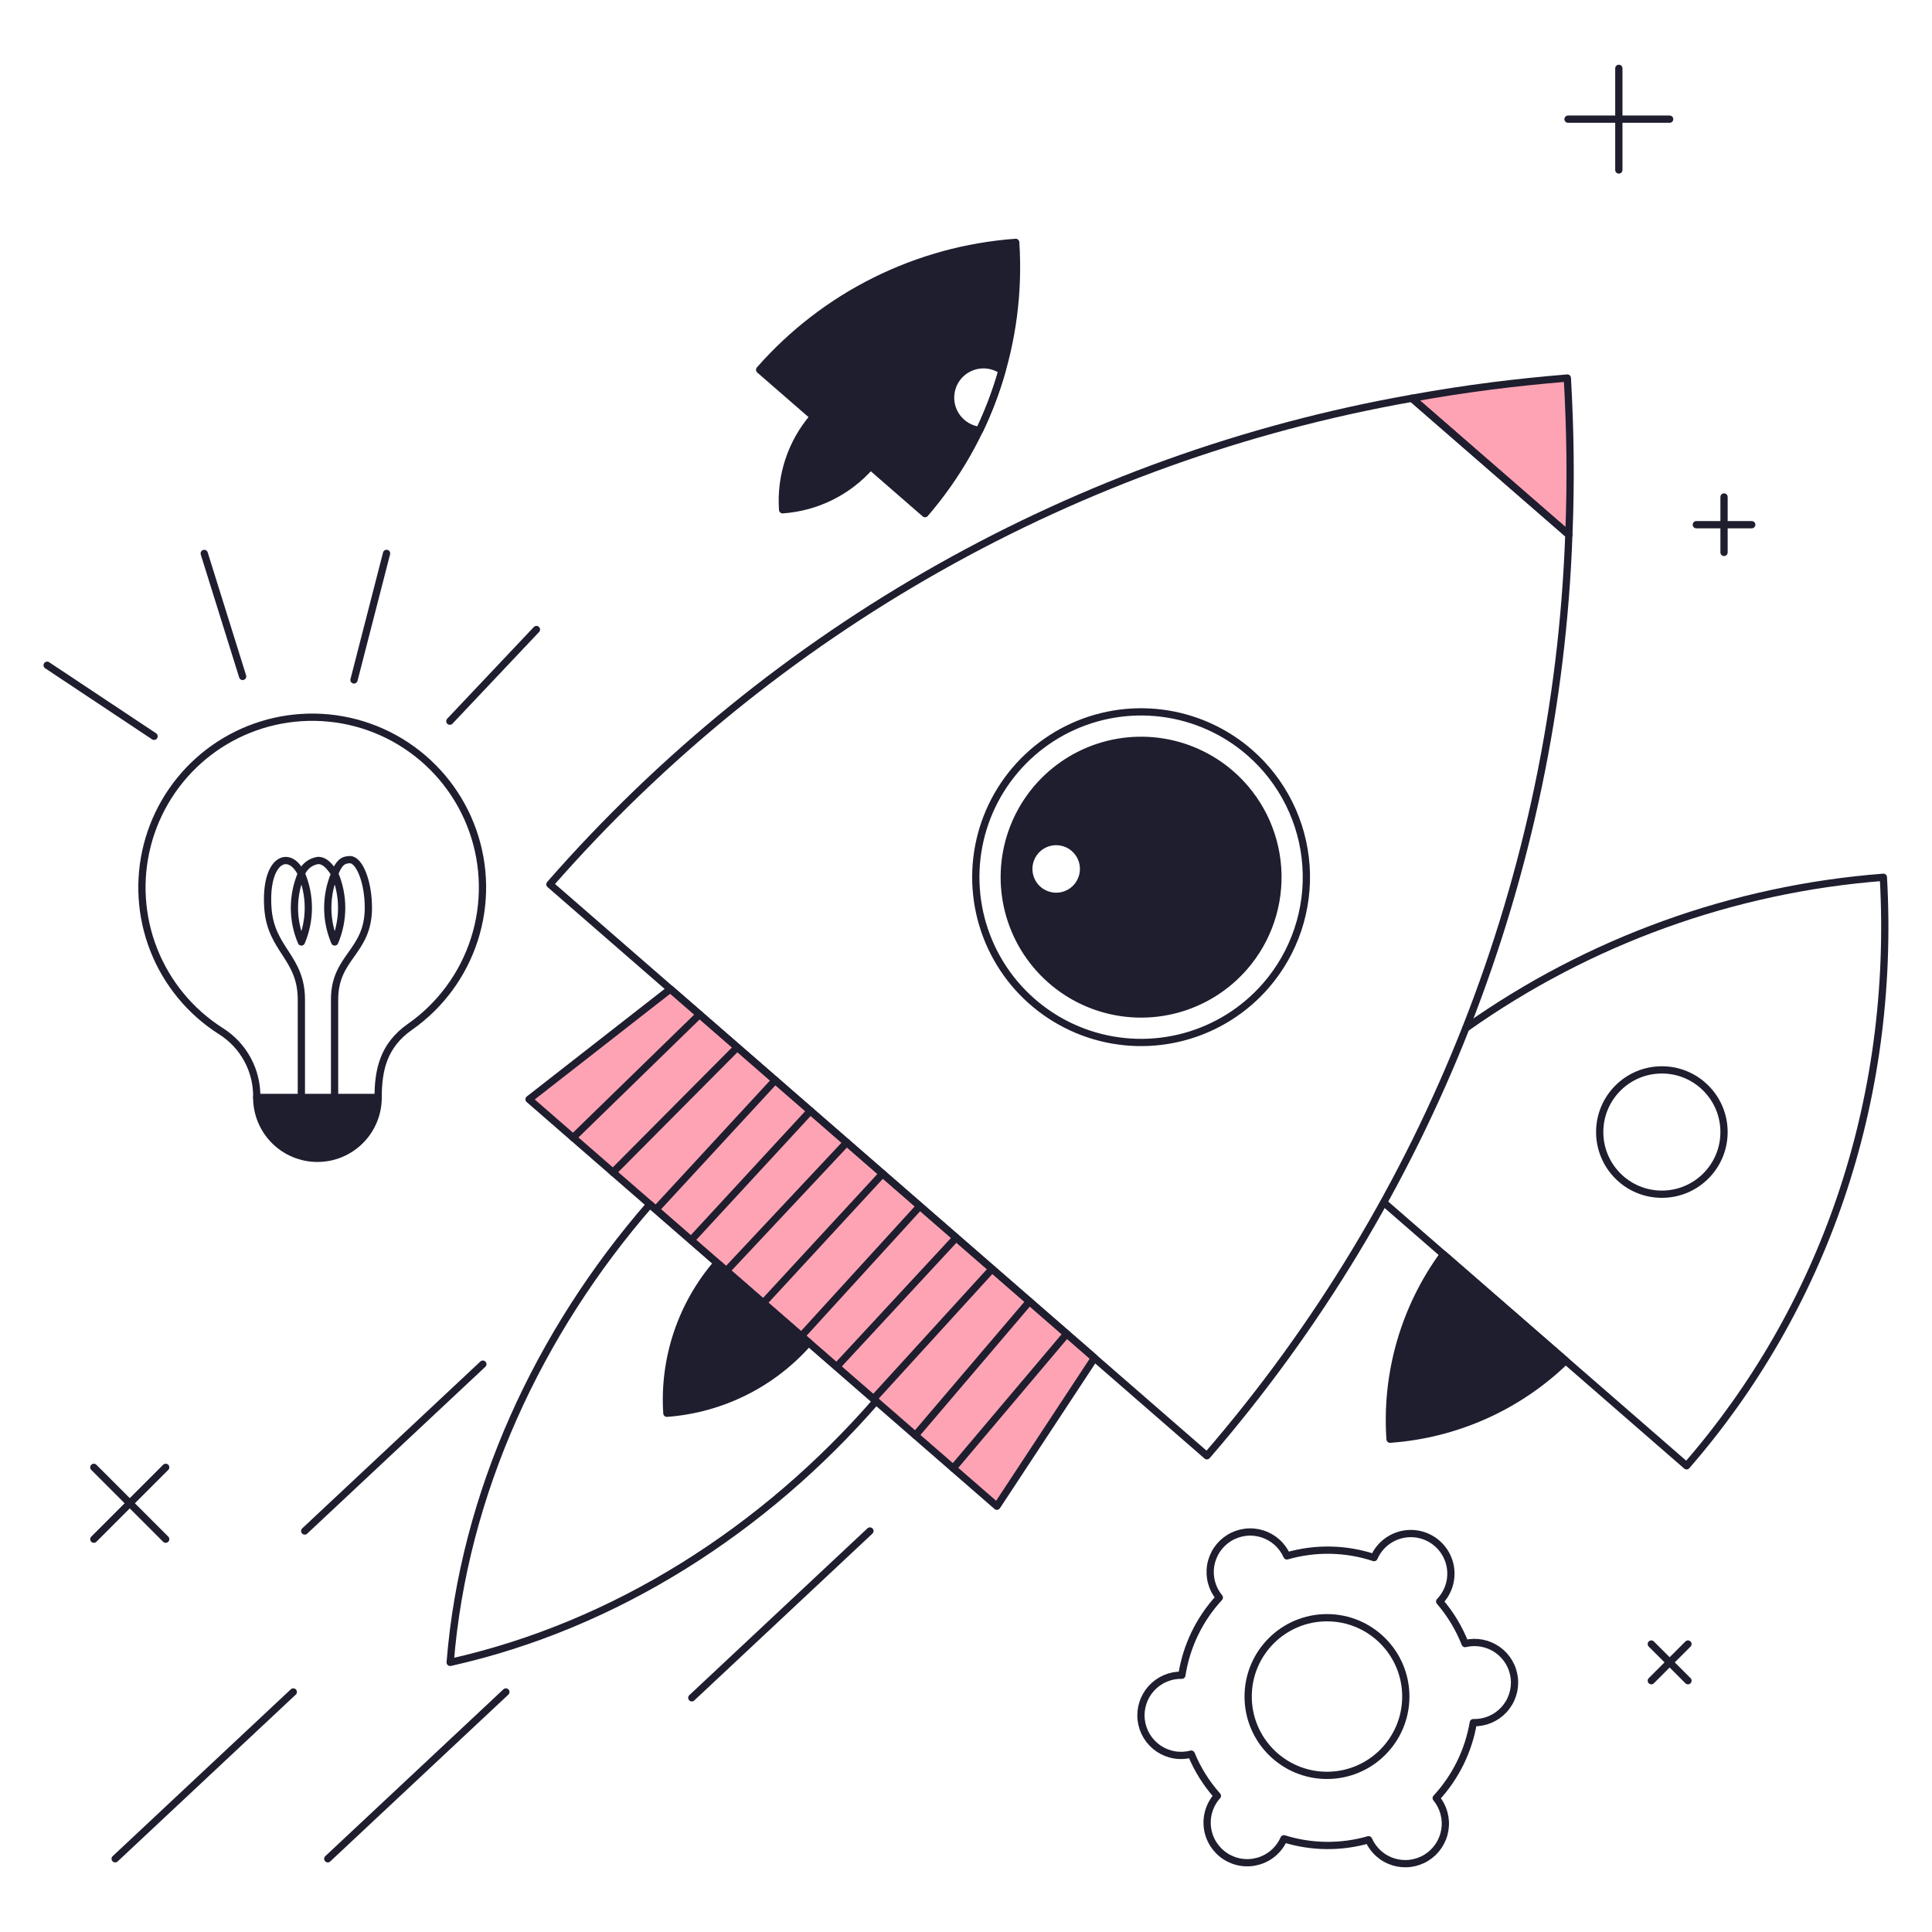 <?xml version="1.0" encoding="UTF-8"?> <svg xmlns="http://www.w3.org/2000/svg" fill="none" viewBox="0.125 0.125 199.75 199.75" stroke-width="0.75"><g id="start-up-team--work-start-up-team"><g id="rocket 2"><path id="Vector" fill="#1e1e2f" d="M149.366 129.817C145.333 135.337 143.377 142.103 143.843 148.923C150.662 148.439 157.092 145.565 162 140.806L149.366 129.817Z"></path><path id="Vector_2" stroke="#1e1e2f" stroke-linecap="round" stroke-linejoin="round" d="M149.366 129.817C145.333 135.337 143.377 142.103 143.843 148.923C150.662 148.439 157.092 145.565 162 140.806L149.366 129.817Z"></path><path id="Vector_3" stroke="#1e1e2f" stroke-linecap="round" stroke-linejoin="round" d="M143.207 124.46L174.5 151.675C188.509 135.569 196.164 114.197 194.848 90.827C179.311 92.021 164.39 97.413 151.679 106.427"></path><path id="Vector_4" stroke="#1e1e2f" stroke-linecap="round" stroke-linejoin="round" d="M171.946 123.595C175.496 123.595 178.373 120.718 178.373 117.168C178.373 113.618 175.496 110.741 171.946 110.741C168.397 110.741 165.519 113.618 165.519 117.168C165.519 120.718 168.397 123.595 171.946 123.595Z"></path></g><g id="rocket 3"><path id="Vector_5" fill="#1e1e2f" d="M84.239 43.207C81.946 45.867 80.796 49.326 81.039 52.83C84.543 52.586 87.808 50.969 90.126 48.33L84.239 43.207Z"></path><path id="Vector_6" stroke="#1e1e2f" stroke-linecap="round" stroke-linejoin="round" d="M84.239 43.207C81.946 45.867 80.796 49.326 81.039 52.83C84.543 52.586 87.808 50.969 90.126 48.33L84.239 43.207Z"></path><path id="Vector_7" fill="#1e1e2f" d="M103.726 38.431C104.925 34.123 105.402 29.647 105.139 25.183C94.927 25.928 85.417 30.66 78.664 38.358L95.764 53.229C98.024 50.63 99.921 47.737 101.403 44.629C100.891 44.567 100.4 44.389 99.967 44.11C99.533 43.83 99.169 43.456 98.901 43.015C98.634 42.574 98.47 42.078 98.422 41.564C98.374 41.051 98.443 40.533 98.624 40.05C98.805 39.567 99.094 39.132 99.468 38.777C99.842 38.422 100.291 38.156 100.783 38C101.274 37.844 101.795 37.801 102.305 37.876C102.816 37.95 103.302 38.139 103.729 38.429L103.726 38.431Z"></path><path id="Vector_8" stroke="#1e1e2f" stroke-linecap="round" stroke-linejoin="round" d="M105.139 25.183C94.927 25.928 85.417 30.66 78.664 38.358L95.764 53.229C102.447 45.472 105.814 35.4 105.139 25.183V25.183Z"></path><path id="Vector_9" stroke="#1e1e2f" stroke-linecap="round" stroke-linejoin="round" d="M99.24 39.007C98.835 39.474 98.565 40.042 98.459 40.651C98.352 41.259 98.413 41.886 98.635 42.462C98.857 43.039 99.231 43.544 99.719 43.924C100.206 44.304 100.787 44.545 101.4 44.62C102.351 42.628 103.129 40.558 103.726 38.433C103.038 37.962 102.201 37.76 101.374 37.866C100.547 37.972 99.787 38.378 99.24 39.007Z"></path></g><g id="cog"><path id="Vector_10" stroke="#1e1e2f" stroke-linecap="round" stroke-linejoin="round" d="M151.6 170.05C150.975 168.463 150.088 166.993 148.975 165.701C149.396 165.264 149.715 164.74 149.912 164.167C150.108 163.593 150.176 162.983 150.111 162.38C150.046 161.777 149.849 161.196 149.535 160.677C149.221 160.158 148.796 159.715 148.292 159.378C147.788 159.041 147.216 158.819 146.617 158.727C146.017 158.635 145.405 158.676 144.823 158.846C144.241 159.017 143.704 159.313 143.248 159.714C142.793 160.115 142.432 160.61 142.189 161.166C139.272 160.202 136.132 160.141 133.18 160.99C132.941 160.448 132.589 159.964 132.147 159.57C131.706 159.175 131.185 158.88 130.619 158.704C130.054 158.529 129.457 158.476 128.87 158.55C128.282 158.624 127.718 158.823 127.214 159.134C126.71 159.444 126.278 159.859 125.948 160.351C125.618 160.843 125.397 161.399 125.3 161.983C125.203 162.567 125.232 163.165 125.386 163.737C125.54 164.309 125.814 164.841 126.191 165.298C124.13 167.529 122.782 170.324 122.318 173.326C121.725 173.314 121.137 173.429 120.592 173.664C120.048 173.899 119.56 174.248 119.161 174.687C118.763 175.127 118.464 175.646 118.284 176.211C118.103 176.776 118.046 177.373 118.116 177.962C118.186 178.551 118.382 179.118 118.689 179.625C118.997 180.131 119.41 180.566 119.9 180.9C120.39 181.234 120.947 181.459 121.531 181.559C122.115 181.66 122.715 181.634 123.288 181.483C123.938 183.063 124.851 184.522 125.988 185.798C125.588 186.245 125.289 186.773 125.113 187.346C124.936 187.919 124.886 188.524 124.966 189.118C125.046 189.713 125.254 190.283 125.575 190.789C125.897 191.295 126.324 191.726 126.828 192.051C127.332 192.376 127.901 192.588 128.494 192.672C129.088 192.756 129.693 192.71 130.268 192.538C130.842 192.366 131.372 192.071 131.822 191.674C132.271 191.277 132.629 190.787 132.871 190.238C135.717 191.126 138.761 191.16 141.626 190.338C141.865 190.88 142.217 191.364 142.659 191.758C143.1 192.153 143.622 192.448 144.187 192.624C144.752 192.799 145.349 192.852 145.936 192.778C146.524 192.704 147.088 192.505 147.593 192.194C148.097 191.884 148.528 191.469 148.858 190.977C149.188 190.486 149.409 189.929 149.506 189.345C149.603 188.761 149.574 188.163 149.42 187.591C149.266 187.019 148.992 186.487 148.615 186.03C150.623 183.857 151.955 181.147 152.451 178.23C153.041 178.247 153.628 178.137 154.173 177.909C154.717 177.68 155.207 177.338 155.608 176.905C156.01 176.472 156.314 175.958 156.501 175.398C156.688 174.838 156.753 174.244 156.692 173.657C156.631 173.07 156.445 172.502 156.147 171.992C155.849 171.483 155.445 171.043 154.963 170.701C154.481 170.36 153.932 170.126 153.352 170.014C152.772 169.903 152.175 169.916 151.601 170.054L151.6 170.05Z"></path><path id="Vector_11" stroke="#1e1e2f" stroke-linecap="round" stroke-linejoin="round" d="M137.322 183.681C141.823 183.681 145.472 180.032 145.472 175.531C145.472 171.03 141.823 167.381 137.322 167.381C132.821 167.381 129.172 171.03 129.172 175.531C129.172 180.032 132.821 183.681 137.322 183.681Z"></path></g><g id="rocket 1"><g id="Group"><path id="Vector_12" fill="#fea3b4" d="M69.434 102.381L54.824 113.783L103.193 155.855L113.288 140.525L69.434 102.381Z"></path><path id="Vector_13" stroke="#1e1e2f" stroke-linecap="round" stroke-linejoin="round" d="M69.434 102.381L54.824 113.783L103.193 155.855L113.288 140.525L69.434 102.381Z"></path><g id="Group_2"><path id="Vector_14" stroke="#1e1e2f" stroke-linecap="round" stroke-linejoin="round" d="M79.04 134.846L91.381 121.471"></path><path id="Vector_15" stroke="#1e1e2f" stroke-linecap="round" stroke-linejoin="round" d="M75.219 131.522L87.669 118.242"></path><path id="Vector_16" stroke="#1e1e2f" stroke-linecap="round" stroke-linejoin="round" d="M71.573 128.351L83.915 114.977"></path><path id="Vector_17" stroke="#1e1e2f" stroke-linecap="round" stroke-linejoin="round" d="M67.986 125.124L80.273 111.809"></path><path id="Vector_18" stroke="#1e1e2f" stroke-linecap="round" stroke-linejoin="round" d="M63.5 121.329L76.353 108.4"></path><path id="Vector_19" stroke="#1e1e2f" stroke-linecap="round" stroke-linejoin="round" d="M59.378 117.744L72.455 105.009"></path><path id="Vector_20" stroke="#1e1e2f" stroke-linecap="round" stroke-linejoin="round" d="M98.675 151.925L110.415 138.027"></path><path id="Vector_21" stroke="#1e1e2f" stroke-linecap="round" stroke-linejoin="round" d="M94.766 148.525L106.563 134.676"></path><path id="Vector_22" stroke="#1e1e2f" stroke-linecap="round" stroke-linejoin="round" d="M90.477 144.716L102.7 131.316"></path><path id="Vector_23" stroke="#1e1e2f" stroke-linecap="round" stroke-linejoin="round" d="M86.637 141.414L98.988 128.087"></path><path id="Vector_24" stroke="#1e1e2f" stroke-linecap="round" stroke-linejoin="round" d="M82.973 138.264L95.235 124.823"></path></g></g><path id="Vector_25" fill="#fea3b4" d="M162.331 55.41C162.558 49.675 162.476 44.592 162.173 39.21C156.819 39.654 151.763 40.278 146.103 41.3L162.331 55.41Z"></path><path id="Vector_26" stroke="#1e1e2f" stroke-linecap="round" stroke-linejoin="round" d="M162.331 55.41C162.558 49.675 162.476 44.592 162.173 39.21C156.819 39.654 151.763 40.278 146.103 41.3L162.331 55.41Z"></path><path id="Vector_27" stroke="#1e1e2f" stroke-linecap="round" stroke-linejoin="round" d="M146.1 41.3C111.535 47.408 80.093 65.138 56.98 91.555L124.908 150.639C147.867 124.088 161.069 90.492 162.328 55.414L146.1 41.3Z"></path><path id="Vector_28" stroke="#1e1e2f" stroke-linecap="round" stroke-linejoin="round" d="M67.314 124.647C55.814 137.868 48.068 154.513 46.67 172C63.812 168.17 79.17 158.246 90.703 144.993L67.314 124.647Z"></path><path id="Vector_29" fill="#1e1e2f" d="M74.282 130.708C70.576 135.003 68.705 140.581 69.073 146.242C74.73 145.821 79.995 143.195 83.735 138.93L74.282 130.708Z"></path><path id="Vector_30" stroke="#1e1e2f" stroke-linecap="round" stroke-linejoin="round" d="M74.282 130.708C70.576 135.003 68.705 140.581 69.073 146.242C74.73 145.821 79.995 143.195 83.735 138.93L74.282 130.708Z"></path><path id="Vector_31" stroke="#1e1e2f" stroke-linecap="round" stroke-linejoin="round" d="M129.319 77.92C126.768 75.702 123.617 74.29 120.264 73.862C116.911 73.435 113.506 74.011 110.481 75.519C107.455 77.027 104.945 79.398 103.267 82.332C101.589 85.266 100.818 88.633 101.054 92.005C101.289 95.377 102.518 98.604 104.587 101.277C106.656 103.95 109.472 105.95 112.677 107.023C115.883 108.096 119.334 108.195 122.596 107.306C125.857 106.418 128.782 104.582 131 102.031C133.974 98.611 135.468 94.149 135.152 89.627C134.837 85.106 132.739 80.895 129.319 77.92V77.92Z"></path><path id="Vector_32" fill="#1e1e2f" d="M127.388 80.14C125.277 78.304 122.668 77.135 119.893 76.781C117.117 76.427 114.298 76.904 111.794 78.152C109.289 79.4 107.211 81.362 105.822 83.791C104.433 86.22 103.795 89.006 103.989 91.798C104.184 94.589 105.201 97.26 106.914 99.473C108.626 101.686 110.957 103.342 113.61 104.231C116.263 105.119 119.121 105.201 121.821 104.466C124.52 103.731 126.942 102.211 128.778 100.1C129.997 98.698 130.929 97.07 131.519 95.308C132.109 93.546 132.346 91.686 132.217 89.832C132.088 87.979 131.595 86.169 130.766 84.506C129.938 82.843 128.79 81.359 127.388 80.14V80.14ZM111.459 91.822C111.092 92.244 110.607 92.548 110.067 92.695C109.527 92.843 108.956 92.826 108.425 92.649C107.894 92.471 107.428 92.14 107.085 91.697C106.743 91.254 106.539 90.72 106.5 90.162C106.461 89.603 106.589 89.046 106.867 88.56C107.145 88.074 107.561 87.681 108.062 87.432C108.563 87.182 109.126 87.087 109.682 87.158C110.237 87.229 110.759 87.463 111.181 87.83C111.461 88.074 111.691 88.371 111.857 88.703C112.023 89.036 112.121 89.398 112.147 89.768C112.173 90.139 112.125 90.511 112.007 90.864C111.889 91.216 111.703 91.542 111.459 91.822V91.822Z"></path><path id="Vector_33" stroke="#1e1e2f" stroke-linecap="round" stroke-linejoin="round" d="M127.388 80.14C125.277 78.304 122.668 77.135 119.893 76.781C117.117 76.427 114.298 76.904 111.794 78.152C109.289 79.4 107.211 81.362 105.822 83.791C104.433 86.22 103.795 89.006 103.989 91.798C104.184 94.589 105.201 97.26 106.914 99.473C108.626 101.686 110.957 103.342 113.61 104.231C116.263 105.119 119.121 105.201 121.821 104.466C124.52 103.731 126.942 102.211 128.778 100.1C129.997 98.698 130.929 97.07 131.519 95.308C132.109 93.546 132.346 91.686 132.217 89.832C132.088 87.979 131.595 86.169 130.766 84.506C129.938 82.843 128.79 81.359 127.388 80.14V80.14Z"></path><path id="Vector_34" stroke="#1e1e2f" stroke-linecap="round" stroke-linejoin="round" d="M111.181 87.83C110.759 87.463 110.237 87.229 109.682 87.158C109.126 87.087 108.563 87.182 108.062 87.432C107.561 87.681 107.145 88.074 106.867 88.56C106.589 89.046 106.461 89.603 106.5 90.162C106.539 90.72 106.743 91.254 107.085 91.697C107.428 92.14 107.894 92.471 108.425 92.649C108.956 92.826 109.527 92.843 110.067 92.695C110.607 92.548 111.092 92.244 111.459 91.822C111.703 91.542 111.889 91.216 112.007 90.864C112.125 90.511 112.173 90.139 112.147 89.768C112.121 89.398 112.023 89.036 111.857 88.703C111.691 88.371 111.461 88.074 111.181 87.83Z"></path></g><g id="effect"><path id="Vector_35" stroke="#1e1e2f" stroke-linecap="round" stroke-linejoin="round" d="M30.448 175.058L12.032 192.306"></path><path id="Vector_36" stroke="#1e1e2f" stroke-linecap="round" stroke-linejoin="round" d="M50.047 141.165L31.631 158.414"></path><path id="Vector_37" stroke="#1e1e2f" stroke-linecap="round" stroke-linejoin="round" d="M90.067 158.414L71.65 175.662"></path><path id="Vector_38" stroke="#1e1e2f" stroke-linecap="round" stroke-linejoin="round" d="M52.429 175.058L34.013 192.306"></path></g><g id="light bulb"><path id="Vector_39" stroke="#1e1e2f" stroke-linecap="round" stroke-linejoin="round" d="M31.26 74.315C27.558 74.555 24.026 75.959 21.169 78.326C18.312 80.694 16.277 83.903 15.353 87.497C14.43 91.09 14.665 94.883 16.026 98.335C17.387 101.786 19.804 104.719 22.932 106.715C24.1 107.441 25.059 108.458 25.714 109.667C26.369 110.876 26.699 112.234 26.669 113.609H39.221C39.221 110.757 39.76 108.221 42.499 106.299C45.647 104.097 47.988 100.925 49.165 97.267C50.342 93.609 50.289 89.667 49.015 86.043C47.742 82.418 45.316 79.309 42.111 77.192C38.905 75.074 35.094 74.064 31.26 74.315V74.315Z"></path><path id="Vector_40" fill="#1e1e2f" d="M26.669 113.61C26.669 115.275 27.33 116.871 28.507 118.048C29.684 119.225 31.28 119.886 32.945 119.886C34.609 119.886 36.206 119.225 37.383 118.048C38.56 116.871 39.221 115.275 39.221 113.61H26.669Z"></path><path id="Vector_41" stroke="#1e1e2f" stroke-linecap="round" stroke-linejoin="round" d="M26.669 113.61C26.669 115.275 27.33 116.871 28.507 118.048C29.684 119.225 31.28 119.886 32.945 119.886C34.609 119.886 36.206 119.225 37.383 118.048C38.56 116.871 39.221 115.275 39.221 113.61H26.669Z"></path><g id="Group_3"><path id="Vector_42" stroke="#1e1e2f" stroke-linecap="round" stroke-linejoin="round" d="M31.285 90.456C30.811 91.572 30.566 92.773 30.566 93.986C30.566 95.198 30.811 96.399 31.285 97.515C31.759 96.399 32.004 95.198 32.004 93.986C32.004 92.773 31.759 91.572 31.285 90.456V90.456Z"></path><path id="Vector_43" stroke="#1e1e2f" stroke-linecap="round" stroke-linejoin="round" d="M34.731 90.456C34.257 91.572 34.013 92.773 34.013 93.986C34.013 95.198 34.257 96.399 34.731 97.515C35.205 96.399 35.45 95.198 35.45 93.986C35.45 92.773 35.205 91.572 34.731 90.456V90.456Z"></path><path id="Vector_44" stroke="#1e1e2f" stroke-linecap="round" stroke-linejoin="round" d="M34.717 113.61V103.466C34.717 98.995 38.211 98.609 38.211 93.985C38.211 91.285 37.278 89.004 36.311 89.004C35.577 89.004 35.157 89.344 34.729 90.456C34.213 89.704 33.741 89.089 33.006 89.089C32.623 89.142 32.261 89.296 31.957 89.537C31.654 89.777 31.421 90.095 31.283 90.456C29.983 87.827 27.483 89.011 27.82 93.985C28.11 98.319 31.283 99.076 31.283 103.466V113.61"></path></g><path id="Vector_45" stroke="#1e1e2f" stroke-linecap="round" stroke-linejoin="round" d="M55.586 65.213L46.636 74.688"></path><path id="Vector_46" stroke="#1e1e2f" stroke-linecap="round" stroke-linejoin="round" d="M40.092 57.34L36.726 70.423"></path><path id="Vector_47" stroke="#1e1e2f" stroke-linecap="round" stroke-linejoin="round" d="M21.24 57.345L25.212 70.062"></path><path id="Vector_48" stroke="#1e1e2f" stroke-linecap="round" stroke-linejoin="round" d="M5 68.905L16.053 76.251"></path></g><g id="elements"><g id="Group_4"><path id="Vector_49" stroke="#1e1e2f" stroke-linecap="round" stroke-linejoin="round" d="M9.827 151.834L17.256 159.263"></path><path id="Vector_50" stroke="#1e1e2f" stroke-linecap="round" stroke-linejoin="round" d="M9.827 159.263L17.256 151.834"></path></g><g id="Group_5"><path id="Vector_51" stroke="#1e1e2f" stroke-linecap="round" stroke-linejoin="round" d="M170.855 170.103L174.645 173.893"></path><path id="Vector_52" stroke="#1e1e2f" stroke-linecap="round" stroke-linejoin="round" d="M170.855 173.893L174.645 170.103"></path></g><g id="Group_6"><path id="Vector_53" stroke="#1e1e2f" stroke-linecap="round" stroke-linejoin="round" d="M162.244 12.445H172.75"></path><path id="Vector_54" stroke="#1e1e2f" stroke-linecap="round" stroke-linejoin="round" d="M167.497 17.699V7.192"></path></g><g id="Group_7"><path id="Vector_55" stroke="#1e1e2f" stroke-linecap="round" stroke-linejoin="round" d="M175.508 54.373H181.239"></path><path id="Vector_56" stroke="#1e1e2f" stroke-linecap="round" stroke-linejoin="round" d="M178.374 57.239V51.508"></path></g></g></g></svg> 